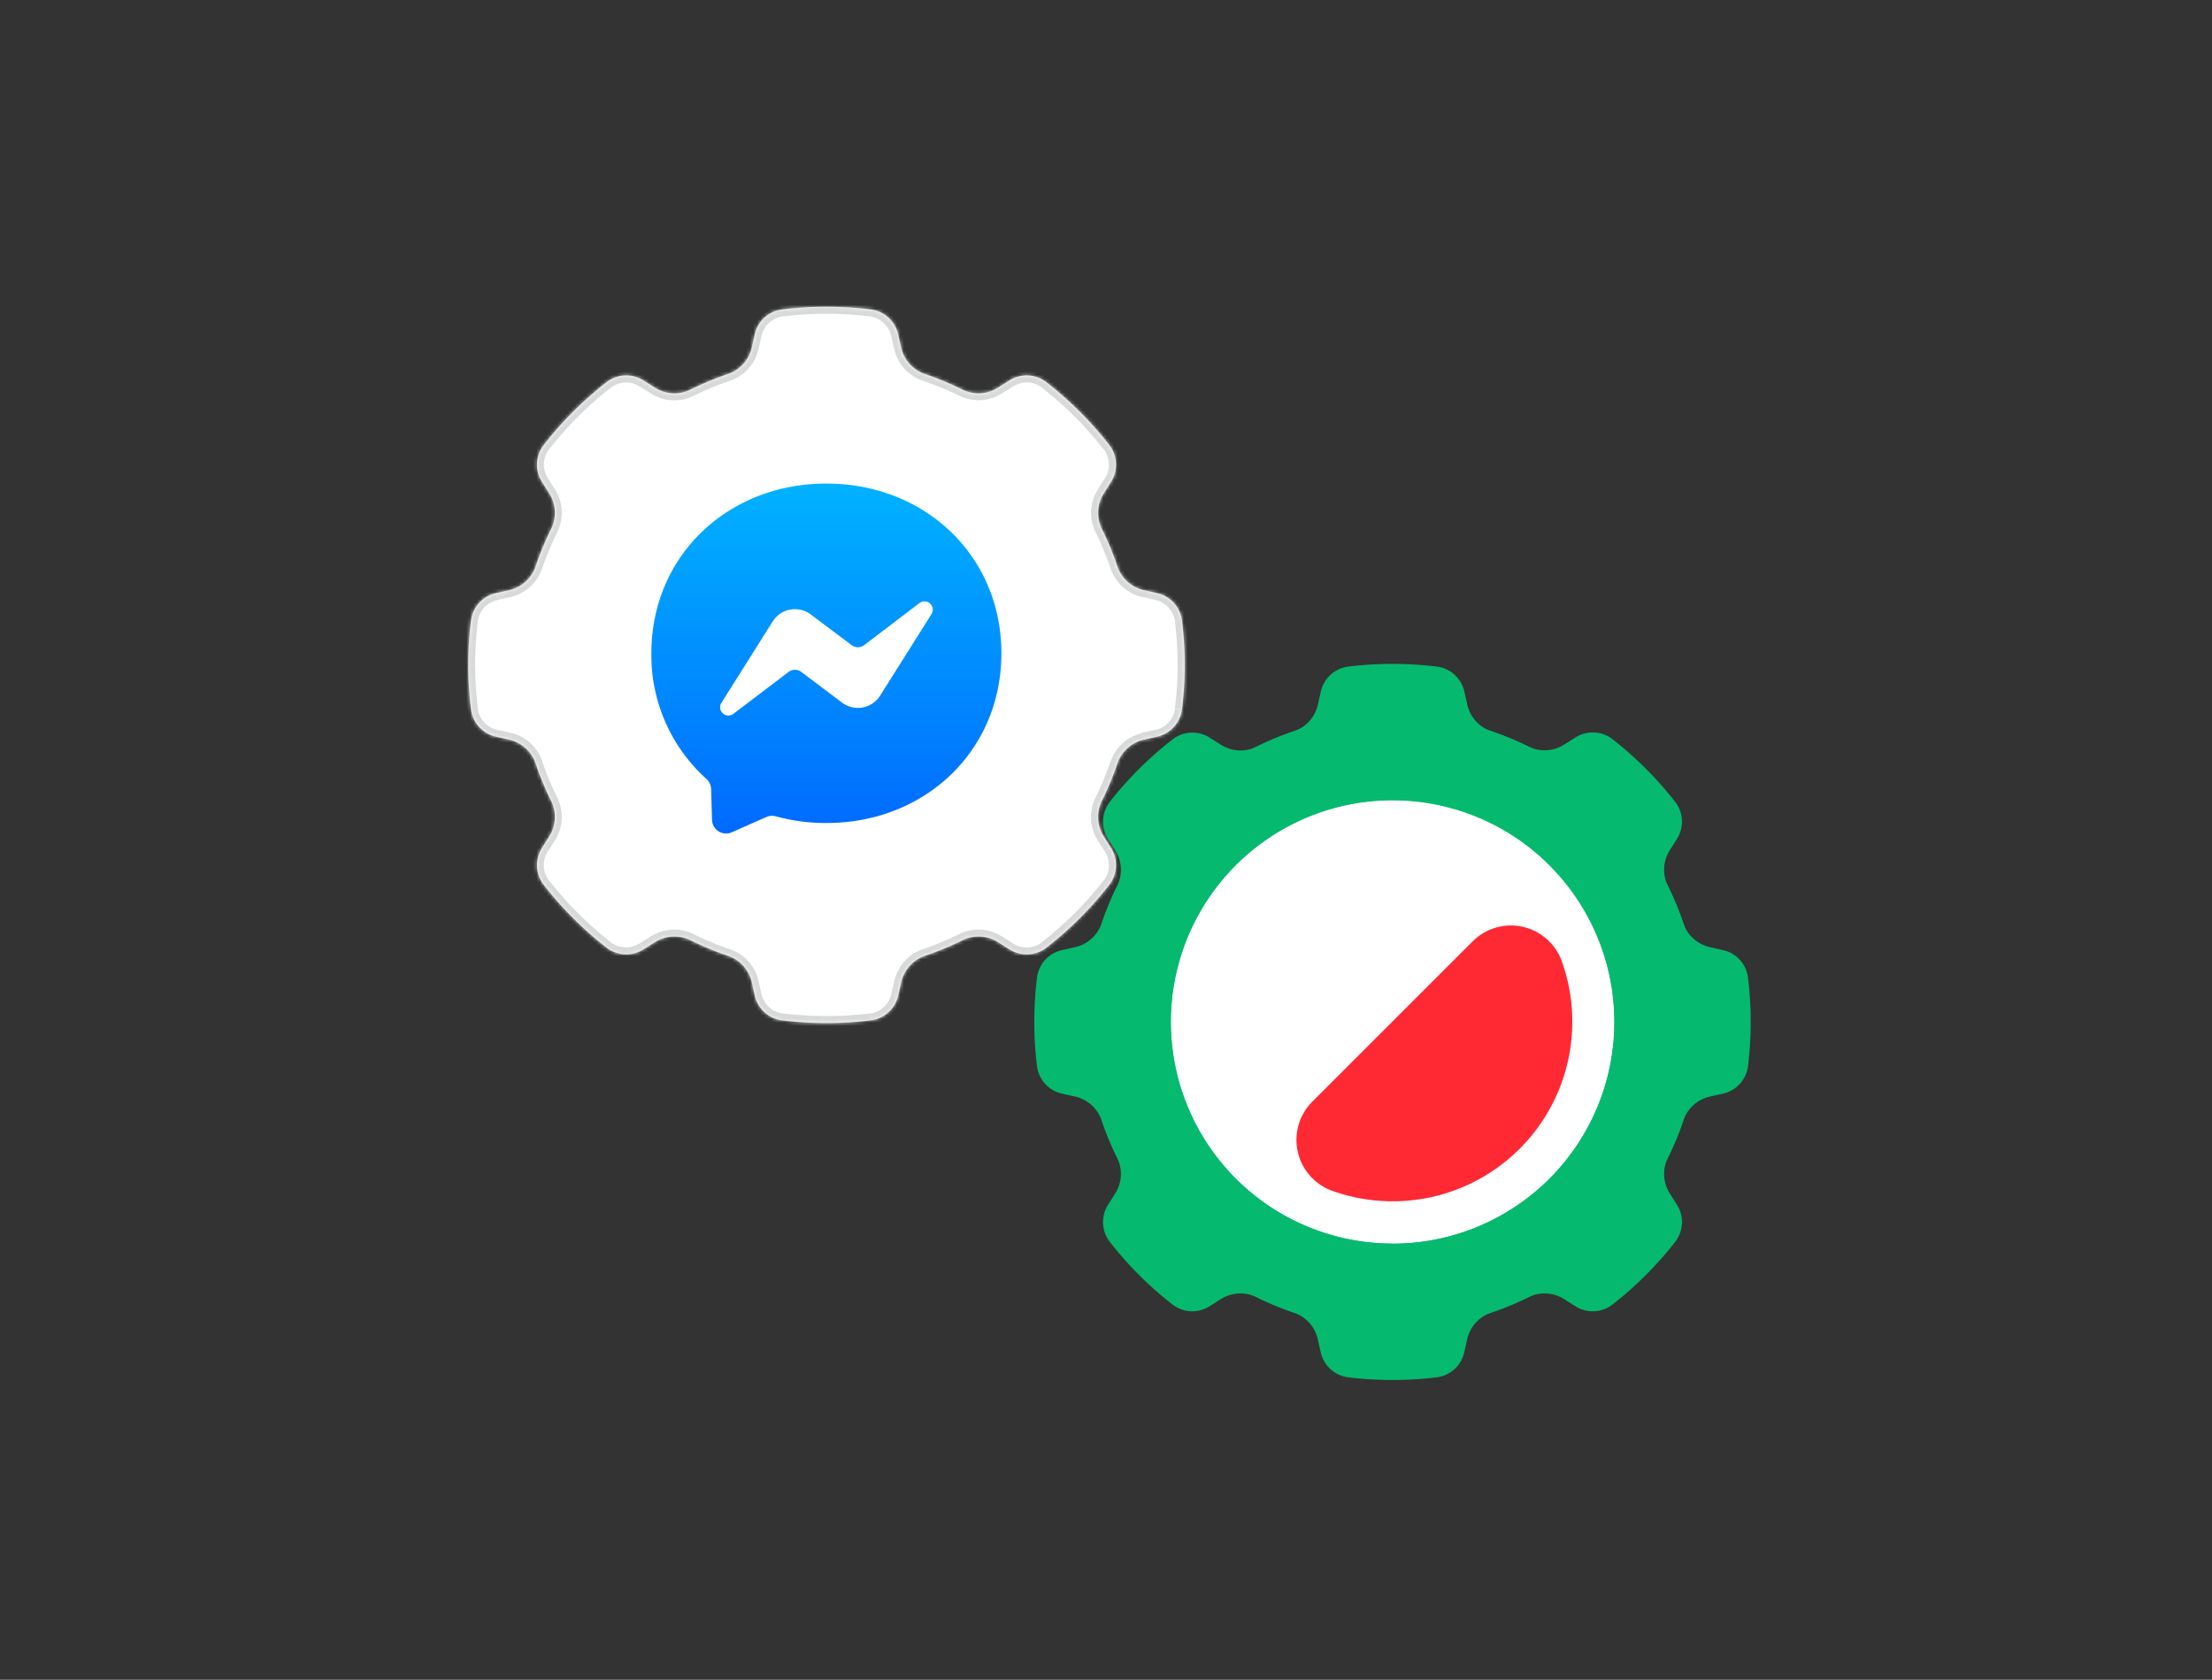 <svg id="Layer_1" data-name="Layer 1" xmlns="http://www.w3.org/2000/svg" xmlns:xlink="http://www.w3.org/1999/xlink"
     viewBox="0 0 632 480">
  <rect x="0" y="0" width="632" height="480" fill="#333333" stroke="none"/>
  <defs>
    <style>
      .cls-1,.cls-5{fill:#fff;}.cls-1,.cls-4,.cls-6{fill-rule:evenodd;}.cls-2{mask:url(#mask);}.cls-3{fill:#d8d9da;}.cls-4{fill:url(#linear-gradient);}.cls-6{fill:#05ba6e;}.cls-7{fill:#ff2934;}
    </style>
    <mask id="mask" x="131.77" y="85.66" width="208.68" height="208.68" maskUnits="userSpaceOnUse">
      <g id="path-3-inside-1">
        <path class="cls-1"
              d="M248.91,88.45a9.21,9.21,0,0,1,7.73,7.23l.86,3.81a10.44,10.44,0,0,0,6.94,7.46,88.9,88.9,0,0,1,10.36,4.3,10.42,10.42,0,0,0,10.18-.37l3.31-2.08a9.17,9.17,0,0,1,10.57.35A102.73,102.73,0,0,1,317,127.25a9.22,9.22,0,0,1,.35,10.58l-2.09,3.3a10.45,10.45,0,0,0-.37,10.18,85,85,0,0,1,4.3,10.37,10.42,10.42,0,0,0,7.46,6.93l3.81.86a9.21,9.21,0,0,1,7.23,7.74,102.72,102.72,0,0,1,0,25.59,9.21,9.21,0,0,1-7.23,7.73l-3.81.86a10.46,10.46,0,0,0-7.46,6.94,85.56,85.56,0,0,1-4.3,10.36,10.45,10.45,0,0,0,.37,10.18l2.09,3.3a9.22,9.22,0,0,1-.35,10.58,102.73,102.73,0,0,1-18.11,18.1,9.19,9.19,0,0,1-10.58.35l-3.3-2.08a10.45,10.45,0,0,0-10.18-.37,87.19,87.19,0,0,1-10.36,4.3,10.44,10.44,0,0,0-6.94,7.46l-.86,3.81a9.21,9.21,0,0,1-7.73,7.23,104,104,0,0,1-25.59,0,9.19,9.19,0,0,1-7.73-7.23l-.86-3.81a10.44,10.44,0,0,0-6.94-7.46,88,88,0,0,1-10.37-4.3,10.45,10.45,0,0,0-10.18.37l-3.3,2.08a9.19,9.19,0,0,1-10.58-.35,103,103,0,0,1-18.1-18.1,9.22,9.22,0,0,1-.35-10.58l2.08-3.3a10.42,10.42,0,0,0,.37-10.18,87.14,87.14,0,0,1-4.29-10.36,10.45,10.45,0,0,0-7.47-6.94l-3.8-.86a9.22,9.22,0,0,1-7.24-7.73,104,104,0,0,1,0-25.59,9.22,9.22,0,0,1,7.24-7.74l3.8-.86a10.42,10.42,0,0,0,7.47-6.93,86.6,86.6,0,0,1,4.29-10.37,10.42,10.42,0,0,0-.37-10.18l-2.08-3.3a9.22,9.22,0,0,1,.35-10.58,103,103,0,0,1,18.1-18.1,9.19,9.19,0,0,1,10.58-.35l3.3,2.08a10.42,10.42,0,0,0,10.18.37,89.77,89.77,0,0,1,10.37-4.3,10.44,10.44,0,0,0,6.94-7.46l.86-3.81a9.19,9.19,0,0,1,7.73-7.23,104,104,0,0,1,25.59,0Z"/>
      </g>
    </mask>
    <linearGradient id="linear-gradient" x1="236.11" y1="342.61" x2="236.11" y2="242.61"
                    gradientTransform="matrix(1, 0, 0, -1, 0, 480.79)" gradientUnits="userSpaceOnUse">
      <stop offset="0" stop-color="#00b2ff"/>
      <stop offset="1" stop-color="#006aff"/>
    </linearGradient>
  </defs>
  <path class="cls-1"
        d="M248.91,88.45a9.21,9.21,0,0,1,7.73,7.23l.86,3.81a10.44,10.44,0,0,0,6.94,7.46,88.9,88.9,0,0,1,10.36,4.3,10.42,10.42,0,0,0,10.18-.37l3.31-2.08a9.17,9.17,0,0,1,10.57.35A102.73,102.73,0,0,1,317,127.25a9.22,9.22,0,0,1,.35,10.58l-2.09,3.3a10.45,10.45,0,0,0-.37,10.18,85,85,0,0,1,4.3,10.37,10.42,10.42,0,0,0,7.46,6.93l3.81.86a9.21,9.21,0,0,1,7.23,7.74,102.72,102.72,0,0,1,0,25.59,9.21,9.21,0,0,1-7.23,7.73l-3.81.86a10.46,10.46,0,0,0-7.46,6.94,85.56,85.56,0,0,1-4.3,10.36,10.45,10.45,0,0,0,.37,10.18l2.09,3.3a9.22,9.22,0,0,1-.35,10.58,102.73,102.73,0,0,1-18.11,18.1,9.19,9.19,0,0,1-10.58.35l-3.3-2.08a10.45,10.45,0,0,0-10.18-.37,87.19,87.19,0,0,1-10.36,4.3,10.44,10.44,0,0,0-6.94,7.46l-.86,3.81a9.21,9.21,0,0,1-7.73,7.23,104,104,0,0,1-25.59,0,9.19,9.19,0,0,1-7.73-7.23l-.86-3.81a10.44,10.44,0,0,0-6.94-7.46,88,88,0,0,1-10.37-4.3,10.45,10.45,0,0,0-10.18.37l-3.3,2.08a9.19,9.19,0,0,1-10.58-.35,103,103,0,0,1-18.1-18.1,9.22,9.22,0,0,1-.35-10.58l2.08-3.3a10.42,10.42,0,0,0,.37-10.18,87.14,87.14,0,0,1-4.29-10.36,10.45,10.45,0,0,0-7.47-6.94l-3.8-.86a9.22,9.22,0,0,1-7.24-7.73,104,104,0,0,1,0-25.59,9.22,9.22,0,0,1,7.24-7.74l3.8-.86a10.42,10.42,0,0,0,7.47-6.93,86.6,86.6,0,0,1,4.29-10.37,10.42,10.42,0,0,0-.37-10.18l-2.08-3.3a9.22,9.22,0,0,1,.35-10.58,103,103,0,0,1,18.1-18.1,9.19,9.19,0,0,1,10.58-.35l3.3,2.08a10.42,10.42,0,0,0,10.18.37,89.77,89.77,0,0,1,10.37-4.3,10.44,10.44,0,0,0,6.94-7.46l.86-3.81a9.19,9.19,0,0,1,7.73-7.23,104,104,0,0,1,25.59,0Z"/>
  <g class="cls-2">
    <path class="cls-3"
          d="M215.59,95.68l-2-.44Zm-.86,3.81,2,.44Zm-41.37,9.66-1.23-1.58Zm-18.45,28.68-1.69,1.07Zm2.45,13.48,1.8.89ZM157,141.13l1.7-1.07ZM145.6,168.61l.44,2Zm7.47-6.93-1.9-.65Zm-18.51,15.53-2-.25Zm7.24-7.74-.45-1.95Zm0,41.06-.44,1.95Zm13.46,42.22,1.58-1.23Zm-.35-10.58-1.69-1.07Zm18.45,28.68-1.22,1.58Zm24.06-2.1-.88,1.8Zm-10.18.37-1.07-1.69Zm36.08,22.43.24-2Zm-7.73-7.23-2,.44Zm48.85-11.27-.65-1.89ZM285,269.12l-1.06,1.69Zm-10.18-.37.89,1.8Zm24.06,2.1,1.23,1.58Zm-10.58.35-1.06,1.7Zm29-29L319,241.1ZM317,252.75l1.57,1.23Zm9.65-41.36-.44-1.95Zm-7.46,6.94-1.89-.65Zm0-56.65,1.89-.65Zm7.46,6.93-.44,2Zm-11.39-27.48-1.69-1.07Zm-.37,10.18,1.8-.88Zm2.46-13.48-1.69-1.07Zm-29-29,1.06,1.69Zm10.57.35-1.22,1.58Zm-24.06,2.1.88-1.79Zm10.18-.37-1.06-1.69ZM153.07,218.33l-1.9.64Zm-7.47-6.94.44-1.95Zm111-115.71-1.95.44Zm58.22,133-1.79-.88Zm.37,10.18-1.69,1.07ZM157.36,228.69l-1.79.88ZM257.5,99.49l-1.95.44Zm6.94,7.46-.65,1.9Zm-5-7.9-.86-3.81-3.9.88.86,3.81Zm16.23,10.41a86.59,86.59,0,0,0-10.6-4.4l-1.29,3.79A85.61,85.61,0,0,1,273.92,113Zm11.54-2.35-3.3,2.08,2.13,3.38,3.3-2.08Zm10.42,3.62a101.08,101.08,0,0,1,17.75,17.75l3.16-2.46a105,105,0,0,0-18.46-18.45Zm19.28,31.47,2.09-3.3-3.38-2.14-2.09,3.3ZM321.05,161a89.51,89.51,0,0,0-4.39-10.6l-3.59,1.77a84.83,84.83,0,0,1,4.2,10.12Zm9.82,6.49-3.81-.86-.88,3.91,3.81.86Zm4.81,9.93a101.9,101.9,0,0,1,.78,12.55h4a105.8,105.8,0,0,0-.81-13Zm.78,12.55a101.9,101.9,0,0,1-.78,12.55l4,.49a105.8,105.8,0,0,0,.81-13Zm-9.4,23.34,3.81-.86-.88-3.9-3.81.86Zm-10.4,16.23a88.14,88.14,0,0,0,4.39-10.6l-3.78-1.29a85.67,85.67,0,0,1-4.2,10.13ZM319,241.1l-2.09-3.3-3.38,2.14,2.09,3.3Zm-3.62,10.42a101.08,101.08,0,0,1-17.75,17.75l2.45,3.16A105,105,0,0,0,318.54,254Zm-31.47,19.29,3.3,2.09,2.13-3.39-3.3-2.08Zm-18.84,4.13a89,89,0,0,0,10.61-4.39L273.92,267a87.39,87.39,0,0,1-10.13,4.2Zm-6.49,9.82.86-3.81-3.9-.88-.86,3.81Zm-9.93,4.81a101.9,101.9,0,0,1-12.55.77v4a104.16,104.16,0,0,0,13-.81Zm-12.55.77a101.9,101.9,0,0,1-12.55-.77l-.49,4a104,104,0,0,0,13,.81ZM212.78,281l.86,3.81,3.9-.88-.86-3.81Zm-16.24-10.4a89.51,89.51,0,0,0,10.6,4.39l1.29-3.78a86.52,86.52,0,0,1-10.12-4.2ZM185,272.9l3.3-2.09-2.14-3.38-3.3,2.08Zm-10.42-3.63a100.75,100.75,0,0,1-17.75-17.75L153.68,254a105,105,0,0,0,18.46,18.45ZM155.3,237.8l-2.08,3.3,3.38,2.14,2.09-3.3ZM151.17,219a89.85,89.85,0,0,0,4.4,10.6l3.59-1.76a85.67,85.67,0,0,1-4.2-10.13Zm-9.81-6.49,3.8.86.88-3.9-3.8-.86Zm-4.81-9.93a101.9,101.9,0,0,1-.78-12.55h-4a105.8,105.8,0,0,0,.81,13ZM135.77,190a101.9,101.9,0,0,1,.78-12.55l-4-.49a105.8,105.8,0,0,0-.81,13Zm9.39-23.34-3.81.86.89,3.91,3.8-.86Zm10.41-16.23a91.28,91.28,0,0,0-4.4,10.6l3.79,1.29a84.83,84.83,0,0,1,4.2-10.12Zm-2.35-11.53,2.08,3.3,3.39-2.14-2.09-3.3Zm3.62-10.42a100.75,100.75,0,0,1,17.75-17.75l-2.46-3.16A105.29,105.29,0,0,0,153.68,126Zm31.47-19.29-3.3-2.08-2.14,3.38,3.3,2.08Zm18.83-4.13a87.91,87.91,0,0,0-10.6,4.4l1.77,3.58a84.77,84.77,0,0,1,10.12-4.19Zm6.5-9.82-.86,3.81,3.9.88.86-3.81Zm9.93-4.81a101.74,101.74,0,0,1,12.54-.77v-4a104,104,0,0,0-13,.81Zm12.54-.77a101.9,101.9,0,0,1,12.55.77l.5-4a104.16,104.16,0,0,0-13-.81Zm-18.57,6.46a7.2,7.2,0,0,1,6-5.69l-.5-4a11.18,11.18,0,0,0-9.43,8.77Zm-9.11,12.73a12.45,12.45,0,0,0,8.25-8.92l-3.9-.88a8.44,8.44,0,0,1-5.64,6Zm-22.26,3.72a12.42,12.42,0,0,0,12.14.47l-1.77-3.58a8.44,8.44,0,0,1-8.23-.27Zm-11.58-1.84a7.19,7.19,0,0,1,8.28-.24l2.14-3.38a11.2,11.2,0,0,0-12.88.46Zm-18,26a7.21,7.21,0,0,1,.24-8.28L153.68,126a11.21,11.21,0,0,0-.46,12.88Zm2.56,15.44a12.47,12.47,0,0,0-.47-12.14l-3.39,2.14a8.42,8.42,0,0,1,.27,8.23ZM146,170.57a12.45,12.45,0,0,0,8.92-8.25L151.17,161a8.43,8.43,0,0,1-6,5.63Zm-9.49,6.88a7.2,7.2,0,0,1,5.69-6l-.89-3.91a11.22,11.22,0,0,0-8.77,9.44Zm5.69,31.13a7.21,7.21,0,0,1-5.69-6l-4,.49a11.2,11.2,0,0,0,8.78,9.44Zm14.6,42.94a7.21,7.21,0,0,1-.24-8.28l-3.38-2.14a11.23,11.23,0,0,0,.46,12.88Zm26,18a7.18,7.18,0,0,1-8.28-.24l-2.45,3.16a11.2,11.2,0,0,0,12.87.47ZM198.31,267a12.42,12.42,0,0,0-12.14.47l2.14,3.38a8.44,8.44,0,0,1,8.23-.26Zm18.37,13.11a12.45,12.45,0,0,0-8.25-8.91l-1.29,3.78a8.44,8.44,0,0,1,5.64,6Zm6.88,9.5a7.2,7.2,0,0,1-6-5.69l-3.9.88a11.18,11.18,0,0,0,9.43,8.77Zm31.13-5.69a7.21,7.21,0,0,1-6,5.69l.5,4a11.18,11.18,0,0,0,9.43-8.77Zm9.1-12.72a12.46,12.46,0,0,0-8.24,8.91l3.9.88a8.45,8.45,0,0,1,5.63-6Zm22.26-3.73a12.4,12.4,0,0,0-12.13-.47l1.77,3.59a8.44,8.44,0,0,1,8.23.26Zm11.59,1.84a7.19,7.19,0,0,1-8.29.24l-2.13,3.39a11.2,11.2,0,0,0,12.87-.47Zm18-26a7.21,7.21,0,0,1-.24,8.28l3.15,2.46A11.21,11.21,0,0,0,319,241.1Zm10.55-33.8a12.42,12.42,0,0,0-8.91,8.24l3.78,1.29a8.46,8.46,0,0,1,6-5.63Zm9.5-6.89a7.21,7.21,0,0,1-5.69,6l.88,3.9a11.22,11.22,0,0,0,8.78-9.44ZM330,171.43a7.2,7.2,0,0,1,5.69,6l4-.49a11.23,11.23,0,0,0-8.78-9.44Zm-12.72-9.11a12.45,12.45,0,0,0,8.91,8.25l.88-3.91a8.44,8.44,0,0,1-6-5.63Zm-3.73-22.26a12.47,12.47,0,0,0-.47,12.14l3.59-1.77a8.44,8.44,0,0,1,.26-8.23Zm1.85-11.58a7.21,7.21,0,0,1,.24,8.28L319,138.9a11.23,11.23,0,0,0-.46-12.88Zm-26-18a7.21,7.21,0,0,1,8.29.24l2.45-3.16a11.18,11.18,0,0,0-12.87-.46ZM273.92,113a12.4,12.4,0,0,0,12.13-.47l-2.13-3.38a8.46,8.46,0,0,1-8.24.27ZM155,217.68a12.42,12.42,0,0,0-8.92-8.24l-.88,3.9a8.45,8.45,0,0,1,6,5.63ZM258.59,95.24a11.18,11.18,0,0,0-9.43-8.77l-.5,4a7.21,7.21,0,0,1,6,5.69Zm54.48,132.57a12.46,12.46,0,0,0,.47,12.13l3.38-2.14a8.44,8.44,0,0,1-.26-8.23ZM158.69,239.94a12.46,12.46,0,0,0,.47-12.13l-3.59,1.76a8.44,8.44,0,0,1-.27,8.23Zm96.86-140a12.45,12.45,0,0,0,8.24,8.92l1.29-3.79a8.45,8.45,0,0,1-5.63-6Z"/>
  </g>
  <g id="Messenger">
    <path id="Bubble_Solid" data-name="Bubble Solid" class="cls-4"
          d="M236.11,138.18c-28.17,0-50,20.63-50,48.5a47.47,47.47,0,0,0,15.71,35.88,4,4,0,0,1,1.35,2.84l.27,8.9a4,4,0,0,0,5.61,3.54l9.92-4.38a4,4,0,0,1,2.67-.2,54.19,54.19,0,0,0,14.47,1.92c28.17,0,50-20.63,50-48.5S264.28,138.18,236.11,138.18Z"/>
    <path id="Bolt" class="cls-1"
          d="M206.09,200.87l14.69-23.3a7.51,7.51,0,0,1,10.85-2l11.68,8.77a3,3,0,0,0,3.61,0l15.77-12a2.37,2.37,0,0,1,3.44,3.16l-14.67,23.29a7.51,7.51,0,0,1-10.85,2L228.93,192a3,3,0,0,0-3.61,0l-15.79,12A2.37,2.37,0,0,1,206.09,200.87Z"/>
  </g>
  <path class="cls-5" d="M471,292a73.1,73.1,0,1,1-73.1-73.1A73.1,73.1,0,0,1,471,292Z"/>
  <path class="cls-6"
        d="M397.89,355.38A63.38,63.38,0,1,0,334.51,292,63.38,63.38,0,0,0,397.89,355.38Zm0,24.34A87.72,87.72,0,1,0,310.17,292,87.72,87.72,0,0,0,397.89,379.72Z"/>
  <path class="cls-7"
        d="M380.66,340.29a51.31,51.31,0,0,0,65.58-65.58A15.46,15.46,0,0,0,420.75,269l-45.84,45.84A15.46,15.46,0,0,0,380.66,340.29Z"/>
  <path class="cls-6"
        d="M426.21,209a10.44,10.44,0,0,1-6.94-7.46l-.86-3.81a9.19,9.19,0,0,0-7.73-7.23,104,104,0,0,0-25.59,0,9.21,9.21,0,0,0-7.73,7.23l-.86,3.81a10.44,10.44,0,0,1-6.94,7.46,88.9,88.9,0,0,0-10.36,4.3,10.42,10.42,0,0,1-10.18-.37l-3.31-2.08a9.17,9.17,0,0,0-10.57.35A102.73,102.73,0,0,0,317,229.25a9.22,9.22,0,0,0-.35,10.58l2.09,3.3a10.45,10.45,0,0,1,.37,10.18,85,85,0,0,0-4.3,10.37,10.42,10.42,0,0,1-7.46,6.93l-3.81.86a9.21,9.21,0,0,0-7.23,7.74,102.72,102.72,0,0,0,0,25.59,9.21,9.21,0,0,0,7.23,7.73l3.81.86a10.46,10.46,0,0,1,7.46,6.93,85,85,0,0,0,4.3,10.37,10.45,10.45,0,0,1-.37,10.18l-2.09,3.3a9.22,9.22,0,0,0,.35,10.58,102.73,102.73,0,0,0,18.11,18.1,9.19,9.19,0,0,0,10.58.35l3.3-2.08a10.45,10.45,0,0,1,10.18-.37,87.19,87.19,0,0,0,10.36,4.3,10.44,10.44,0,0,1,6.94,7.46l.86,3.81a9.21,9.21,0,0,0,7.73,7.23,104,104,0,0,0,25.59,0,9.19,9.19,0,0,0,7.73-7.23l.86-3.81a10.44,10.44,0,0,1,6.94-7.46,88,88,0,0,0,10.37-4.3,10.45,10.45,0,0,1,10.18.37l3.3,2.08a9.19,9.19,0,0,0,10.58-.35,103,103,0,0,0,18.1-18.1,9.22,9.22,0,0,0,.35-10.58l-2.08-3.3a10.42,10.42,0,0,1-.37-10.18,86.6,86.6,0,0,0,4.29-10.37,10.46,10.46,0,0,1,7.47-6.93l3.8-.86a9.22,9.22,0,0,0,7.24-7.73,104,104,0,0,0,0-25.59,9.22,9.22,0,0,0-7.24-7.74l-3.8-.86a10.42,10.42,0,0,1-7.47-6.93,86.6,86.6,0,0,0-4.29-10.37,10.42,10.42,0,0,1,.37-10.18l2.08-3.3a9.22,9.22,0,0,0-.35-10.58,103,103,0,0,0-18.1-18.1,9.19,9.19,0,0,0-10.58-.35l-3.3,2.08a10.42,10.42,0,0,1-10.18.37A89.77,89.77,0,0,0,426.21,209Zm-28.32,146.4A63.35,63.35,0,1,0,334.53,292,63.35,63.35,0,0,0,397.89,355.35Z"/>
</svg>
